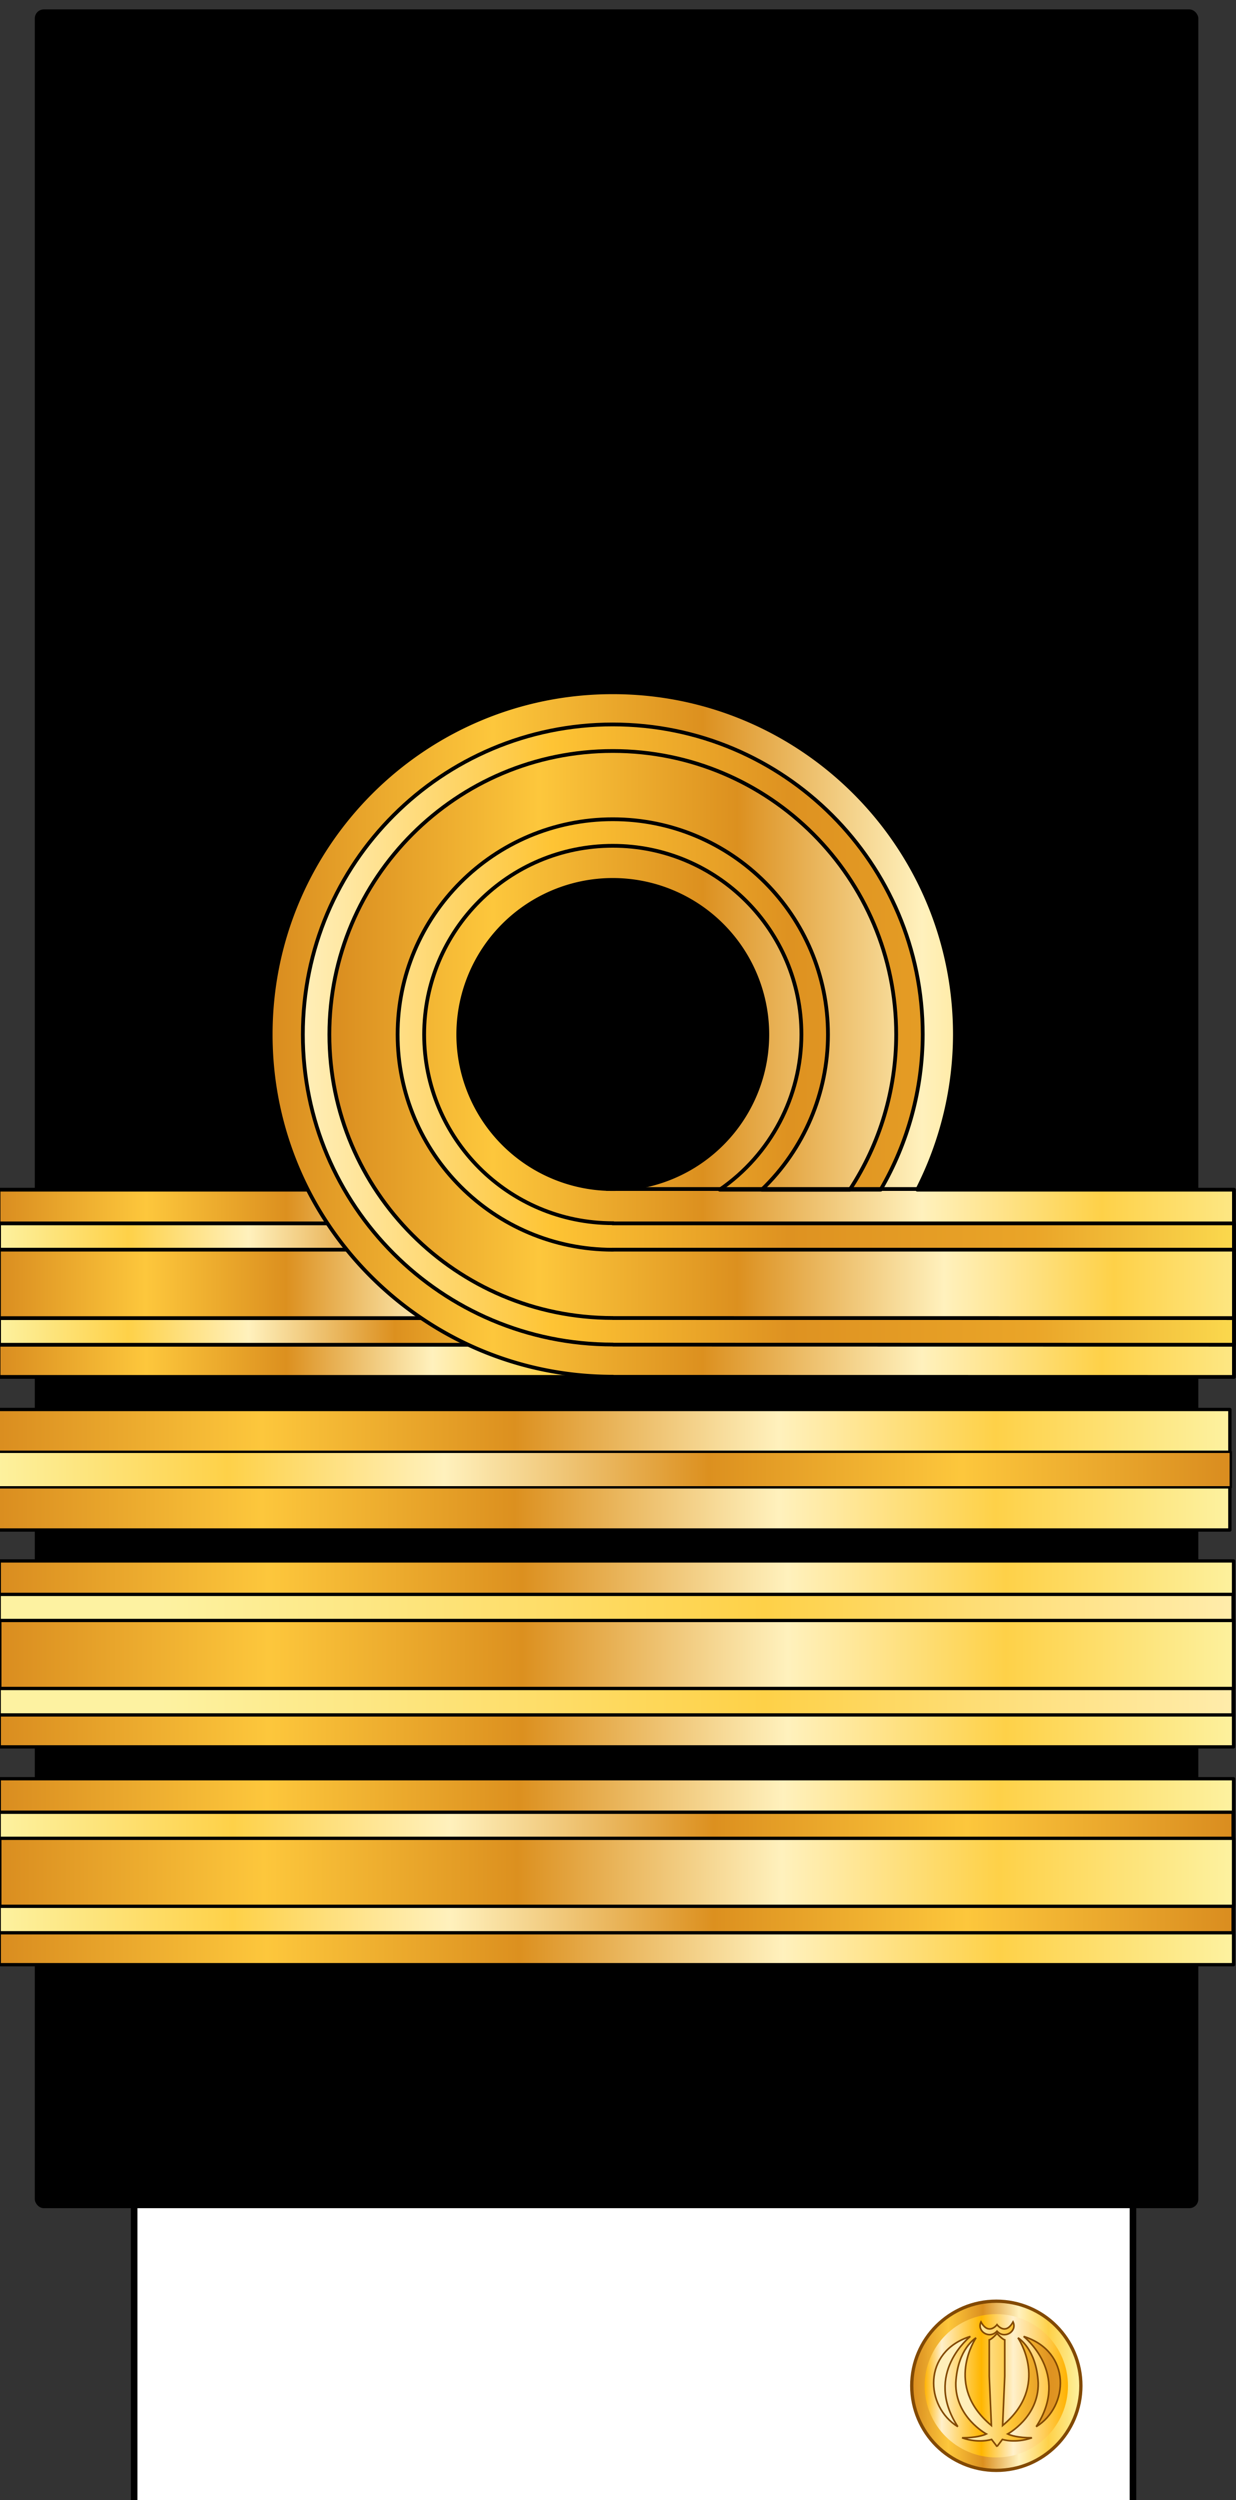 <?xml version="1.0" encoding="UTF-8" standalone="no"?>
<!-- Created with Inkscape (http://www.inkscape.org/) -->

<svg
   xmlns:dc="http://purl.org/dc/elements/1.1/"
   xmlns:cc="http://creativecommons.org/ns#"
   xmlns:rdf="http://www.w3.org/1999/02/22-rdf-syntax-ns#"
   xmlns:svg="http://www.w3.org/2000/svg"
   xmlns="http://www.w3.org/2000/svg"
   xmlns:xlink="http://www.w3.org/1999/xlink"
   xmlns:sodipodi="http://sodipodi.sourceforge.net/DTD/sodipodi-0.dtd"
   xmlns:inkscape="http://www.inkscape.org/namespaces/inkscape"
   width="158.531mm"
   height="320.568mm"
   viewBox="0 0 158.531 320.568"
   version="1.1"
   id="svg70761"
   inkscape:version="0.92.3 (2405546, 2018-03-11)"
   sodipodi:docname="15-IRIN-CDR-(Sleeve).svg">
  <rect x="0" y="0" width="158.531" height="320.568" fill="#333333" stroke="none"/>
  <defs
     id="defs70755">
    <linearGradient
       id="linearGradient15380-5">
      <stop
         id="stop15382-5"
         offset="0"
         style="stop-color:#ffb200;stop-opacity:1" />
      <stop
         id="stop15388-1"
         offset="0.12"
         style="stop-color:#fff0cb;stop-opacity:1" />
      <stop
         id="stop17140-7"
         offset="0.398"
         style="stop-color:#ffb600;stop-opacity:1" />
      <stop
         id="stop15390-1-2"
         offset="0.62"
         style="stop-color:#fff0cb;stop-opacity:1" />
      <stop
         id="stop15384-15"
         offset="1"
         style="stop-color:#ffb200;stop-opacity:1" />
    </linearGradient>
    <linearGradient
       inkscape:collect="always"
       xlink:href="#linearGradient8007"
       id="linearGradient40782"
       gradientUnits="userSpaceOnUse"
       gradientTransform="translate(-804.294,1696.826)"
       x1="-1095.571"
       y1="107.089"
       x2="-993.001"
       y2="107.089" />
    <linearGradient
       inkscape:collect="always"
       id="linearGradient8007">
      <stop
         style="stop-color:#d98c1f;stop-opacity:1"
         offset="0"
         id="stop8009" />
      <stop
         id="stop8015"
         offset="0.217"
         style="stop-color:#fdc73c;stop-opacity:1" />
      <stop
         style="stop-color:#dc901f;stop-opacity:1"
         offset="0.421"
         id="stop8017" />
      <stop
         id="stop8019"
         offset="0.634"
         style="stop-color:#fff1bd;stop-opacity:1" />
      <stop
         style="stop-color:#fed148;stop-opacity:1"
         offset="0.809"
         id="stop8021" />
      <stop
         style="stop-color:#fdf2a1;stop-opacity:1"
         offset="1"
         id="stop8011" />
    </linearGradient>
    <linearGradient
       inkscape:collect="always"
       xlink:href="#linearGradient15380-5"
       id="linearGradient40784"
       gradientUnits="userSpaceOnUse"
       gradientTransform="matrix(1.287,0,0,1.287,-1110.197,1049.133)"
       x1="-607.605"
       y1="586.584"
       x2="-540.07"
       y2="586.584" />
    <linearGradient
       inkscape:collect="always"
       xlink:href="#linearGradient8029"
       id="linearGradient40798"
       gradientUnits="userSpaceOnUse"
       x1="127.105"
       y1="530.14"
       x2="622.895"
       y2="530.14" />
    <linearGradient
       id="linearGradient8029"
       inkscape:collect="always">
      <stop
         id="stop8031"
         offset="0"
         style="stop-color:#ffefba;stop-opacity:1" />
      <stop
         style="stop-color:#fec434;stop-opacity:1"
         offset="0.268"
         id="stop8033" />
      <stop
         id="stop8035"
         offset="0.521"
         style="stop-color:#de9221;stop-opacity:1" />
      <stop
         style="stop-color:#eaa528;stop-opacity:1"
         offset="0.784"
         id="stop8037" />
      <stop
         id="stop8039"
         offset="1"
         style="stop-color:#fbd94e;stop-opacity:1" />
    </linearGradient>
    <linearGradient
       inkscape:collect="always"
       xlink:href="#linearGradient8007"
       id="linearGradient40800"
       gradientUnits="userSpaceOnUse"
       gradientTransform="translate(-2227.659,12.548)"
       x1="1246.707"
       y1="1146.18"
       x2="1611.109"
       y2="1146.18" />
    <linearGradient
       inkscape:collect="always"
       xlink:href="#linearGradient60082"
       id="linearGradient40802"
       gradientUnits="userSpaceOnUse"
       gradientTransform="translate(-2227.659,12.548)"
       x1="1246.35"
       y1="1146.591"
       x2="1611.466"
       y2="1146.591" />
    <linearGradient
       id="linearGradient60082"
       inkscape:collect="always">
      <stop
         style="stop-color:#fdf2a1;stop-opacity:1"
         offset="0"
         id="stop60094" />
      <stop
         style="stop-color:#fed148;stop-opacity:1"
         offset="0.191"
         id="stop60092" />
      <stop
         id="stop60090"
         offset="0.366"
         style="stop-color:#fff1bd;stop-opacity:1" />
      <stop
         style="stop-color:#dc901f;stop-opacity:1"
         offset="0.579"
         id="stop60088" />
      <stop
         id="stop60086"
         offset="0.783"
         style="stop-color:#fdc73c;stop-opacity:1" />
      <stop
         style="stop-color:#d98c1f;stop-opacity:1"
         offset="1"
         id="stop60084" />
    </linearGradient>
    <linearGradient
       inkscape:collect="always"
       xlink:href="#linearGradient8007"
       id="linearGradient40804"
       gradientUnits="userSpaceOnUse"
       gradientTransform="translate(-2227.659,12.548)"
       x1="1245.973"
       y1="1146.493"
       x2="1611.844"
       y2="1146.493" />
    <linearGradient
       inkscape:collect="always"
       xlink:href="#linearGradient8007"
       id="linearGradient40806"
       gradientUnits="userSpaceOnUse"
       gradientTransform="translate(-2264.024,12.548)"
       x1="1431.732"
       y1="1014.037"
       x2="1978.252"
       y2="1014.037" />
    <linearGradient
       inkscape:collect="always"
       xlink:href="#linearGradient5159"
       id="linearGradient40808"
       gradientUnits="userSpaceOnUse"
       gradientTransform="scale(1.224,0.817)"
       x1="-666.353"
       y1="1053.71"
       x2="-260.451"
       y2="1053.71" />
    <linearGradient
       gradientUnits="userSpaceOnUse"
       y2="1053.71"
       x2="-260.451"
       y1="1053.71"
       x1="-666.353"
       gradientTransform="scale(1.224,0.817)"
       id="linearGradient5159"
       inkscape:collect="always">
      <stop
         id="stop5161"
         offset="0"
         style="stop-color:#ffefba;stop-opacity:1" />
      <stop
         style="stop-color:#fec434;stop-opacity:1"
         offset="0.268"
         id="stop5163" />
      <stop
         id="stop5165"
         offset="0.521"
         style="stop-color:#de9221;stop-opacity:1" />
      <stop
         style="stop-color:#eaa528;stop-opacity:1"
         offset="0.784"
         id="stop5167" />
      <stop
         id="stop5169"
         offset="1"
         style="stop-color:#fbd94e;stop-opacity:1" />
    </linearGradient>
    <linearGradient
       inkscape:collect="always"
       xlink:href="#linearGradient8007"
       id="linearGradient40810"
       gradientUnits="userSpaceOnUse"
       gradientTransform="translate(-2264.024,12.548)"
       x1="1463.021"
       y1="1014.014"
       x2="1978.896"
       y2="1014.014" />
    <linearGradient
       inkscape:collect="always"
       xlink:href="#linearGradient8007"
       id="linearGradient40812"
       gradientUnits="userSpaceOnUse"
       gradientTransform="matrix(2.06,0,0,1.133,-2504.63,-120.981)"
       x1="1246.707"
       y1="1146.18"
       x2="1611.109"
       y2="1146.18" />
    <linearGradient
       inkscape:collect="always"
       xlink:href="#linearGradient60082"
       id="linearGradient40814"
       gradientUnits="userSpaceOnUse"
       gradientTransform="matrix(2.059,0,0,1.133,-2503.817,-121.015)"
       x1="1246.35"
       y1="1146.591"
       x2="1611.466"
       y2="1146.591" />
    <linearGradient
       inkscape:collect="always"
       xlink:href="#linearGradient8007"
       id="linearGradient40816"
       gradientUnits="userSpaceOnUse"
       gradientTransform="matrix(2.056,0,0,1.133,-2499.858,-121.103)"
       x1="1245.973"
       y1="1146.493"
       x2="1611.844"
       y2="1146.493" />
    <linearGradient
       inkscape:collect="always"
       xlink:href="#linearGradient5550"
       id="linearGradient40824"
       gradientUnits="userSpaceOnUse"
       x1="63.32"
       y1="1177.772"
       x2="813.879"
       y2="1177.772" />
    <linearGradient
       gradientUnits="userSpaceOnUse"
       y2="-5.904"
       x2="418.011"
       y1="-5.904"
       x1="-2.69"
       gradientTransform="scale(1.006,0.994)"
       inkscape:collect="always"
       id="linearGradient5550">
      <stop
         style="stop-color:#d98c1f;stop-opacity:1"
         offset="0"
         id="stop5552" />
      <stop
         id="stop5554"
         offset="0.217"
         style="stop-color:#fdc73c;stop-opacity:1" />
      <stop
         style="stop-color:#dc901f;stop-opacity:1"
         offset="0.421"
         id="stop5556" />
      <stop
         id="stop5558"
         offset="0.634"
         style="stop-color:#fff1bd;stop-opacity:1" />
      <stop
         style="stop-color:#fed148;stop-opacity:1"
         offset="0.809"
         id="stop5560" />
      <stop
         style="stop-color:#fdf2a1;stop-opacity:1"
         offset="1"
         id="stop5562" />
    </linearGradient>
    <linearGradient
       inkscape:collect="always"
       xlink:href="#linearGradient5187"
       id="linearGradient40820"
       gradientUnits="userSpaceOnUse"
       x1="63.32"
       y1="1177.772"
       x2="813.879"
       y2="1177.772" />
    <linearGradient
       gradientUnits="userSpaceOnUse"
       y2="2865.55"
       x2="318.219"
       y1="2865.55"
       x1="24.775"
       gradientTransform="scale(2.558,0.391)"
       id="linearGradient5187"
       inkscape:collect="always">
      <stop
         style="stop-color:#fdf2a1;stop-opacity:1"
         offset="0"
         id="stop5189" />
      <stop
         style="stop-color:#fed148;stop-opacity:1"
         offset="0.191"
         id="stop5191" />
      <stop
         id="stop5193"
         offset="0.366"
         style="stop-color:#fff1bd;stop-opacity:1" />
      <stop
         style="stop-color:#dc901f;stop-opacity:1"
         offset="0.579"
         id="stop5195" />
      <stop
         id="stop5197"
         offset="0.783"
         style="stop-color:#fdc73c;stop-opacity:1" />
      <stop
         style="stop-color:#d98c1f;stop-opacity:1"
         offset="1"
         id="stop5199" />
    </linearGradient>
    <linearGradient
       inkscape:collect="always"
       xlink:href="#linearGradient8007"
       id="linearGradient40882"
       gradientUnits="userSpaceOnUse"
       gradientTransform="matrix(2.059,0,0,1.133,-2503.817,-121.015)"
       x1="1246.35"
       y1="1146.591"
       x2="1611.466"
       y2="1146.591" />
    <linearGradient
       inkscape:collect="always"
       xlink:href="#linearGradient60082"
       id="linearGradient40884"
       gradientUnits="userSpaceOnUse"
       gradientTransform="matrix(2.057,0,0,0.592,-2502.035,499.016)"
       x1="1245.973"
       y1="1146.493"
       x2="1611.844"
       y2="1146.493" />
    <linearGradient
       inkscape:collect="always"
       xlink:href="#linearGradient8029"
       id="linearGradient96190"
       gradientUnits="userSpaceOnUse"
       x1="127.105"
       y1="530.14"
       x2="622.895"
       y2="530.14" />
    <linearGradient
       inkscape:collect="always"
       xlink:href="#linearGradient8029"
       id="linearGradient96192"
       gradientUnits="userSpaceOnUse"
       x1="127.105"
       y1="530.14"
       x2="622.895"
       y2="530.14" />
    <linearGradient
       inkscape:collect="always"
       xlink:href="#linearGradient8029"
       id="linearGradient96194"
       gradientUnits="userSpaceOnUse"
       x1="127.105"
       y1="530.14"
       x2="622.895"
       y2="530.14" />
    <linearGradient
       inkscape:collect="always"
       xlink:href="#linearGradient8029"
       id="linearGradient96196"
       gradientUnits="userSpaceOnUse"
       x1="127.105"
       y1="530.14"
       x2="622.895"
       y2="530.14" />
    <linearGradient
       inkscape:collect="always"
       xlink:href="#linearGradient8029"
       id="linearGradient96198"
       gradientUnits="userSpaceOnUse"
       x1="127.105"
       y1="530.14"
       x2="622.895"
       y2="530.14" />
    <linearGradient
       inkscape:collect="always"
       xlink:href="#linearGradient8029"
       id="linearGradient96200"
       gradientUnits="userSpaceOnUse"
       x1="127.105"
       y1="530.14"
       x2="622.895"
       y2="530.14" />
    <linearGradient
       inkscape:collect="always"
       xlink:href="#linearGradient5550"
       id="linearGradient96202"
       gradientUnits="userSpaceOnUse"
       x1="63.32"
       y1="1177.772"
       x2="813.879"
       y2="1177.772" />
    <linearGradient
       inkscape:collect="always"
       xlink:href="#linearGradient5550"
       id="linearGradient96204"
       gradientUnits="userSpaceOnUse"
       x1="63.32"
       y1="1177.772"
       x2="813.879"
       y2="1177.772" />
  </defs>
  <sodipodi:namedview
     id="base"
     pagecolor="#ffffff"
     bordercolor="#666666"
     borderopacity="1.0"
     inkscape:pageopacity="0.0"
     inkscape:pageshadow="2"
     inkscape:zoom="0.175"
     inkscape:cx="1061.6283"
     inkscape:cy="816.92785"
     inkscape:document-units="mm"
     inkscape:current-layer="layer1"
     showgrid="false"
     fit-margin-top="0"
     fit-margin-left="0"
     fit-margin-right="0"
     fit-margin-bottom="0"
     inkscape:window-width="1366"
     inkscape:window-height="715"
     inkscape:window-x="-8"
     inkscape:window-y="-8"
     inkscape:window-maximized="1" />
  <g
     inkscape:label="Layer 1"
     inkscape:groupmode="layer"
     id="layer1"
     transform="translate(256.158,-22.567)">
    <g
       id="g45549"
       transform="matrix(0.282,0,0,0.282,-401.6,2055.787)"
       inkscape:export-filename="D:\Dropbox\Military Logos (PNG)\Ranks\IRIN\New\15-IRIN-CDR.png"
       inkscape:export-xdpi="100"
       inkscape:export-ydpi="100">
      <g
         transform="matrix(0.75,0,0,0.75,2355.336,-7478.165)"
         id="g40720">
        <rect
           ry="5.434"
           y="827.425"
           x="-2371.428"
           height="1051.429"
           width="605.714"
           id="rect40722"
           style="fill:#ffffff;fill-opacity:1;stroke:#000000;stroke-width:4;stroke-linecap:round;stroke-linejoin:round;stroke-miterlimit:4;stroke-dasharray:none;stroke-dashoffset:0.3;stroke-opacity:1" />
        <g
           id="g40724">
          <circle
             style="fill:url(#linearGradient40782);fill-opacity:1;stroke:#824903;stroke-width:2;stroke-miterlimit:4;stroke-dasharray:none;stroke-dashoffset:0;stroke-opacity:1"
             id="circle40726"
             cx="-1848.579"
             cy="1803.916"
             r="51.285" />
          <circle
             id="circle40728"
             style="fill:url(#linearGradient40784);fill-opacity:1;stroke:none;stroke-width:3;stroke-miterlimit:4;stroke-dasharray:none;stroke-dashoffset:0;stroke-opacity:1"
             r="43.45"
             cy="1803.916"
             cx="-1848.579" />
          <g
             id="g40730"
             inkscape:label="Layer 1"
             transform="matrix(0.157,0,0,0.157,-1907.041,1719.385)"
             style="fill:url(#linearGradient40798);fill-opacity:1;stroke:#824903;stroke-width:6.338;stroke-miterlimit:4;stroke-dasharray:none;stroke-opacity:1">
            <g
               id="g40732"
               transform="matrix(1.172,0,0,1.172,130.275,291.959)"
               style="fill:url(#linearGradient96200);fill-opacity:1;stroke:#824903;stroke-width:5.409;stroke-miterlimit:4;stroke-dasharray:none;stroke-opacity:1">
              <g
                 id="g40734"
                 style="fill:url(#linearGradient96198);fill-opacity:1;stroke:#824903;stroke-width:5.409;stroke-miterlimit:4;stroke-dasharray:none;stroke-opacity:1">
                <path
                   style="fill:url(#linearGradient96190);fill-opacity:1;stroke:#824903;stroke-width:5.409;stroke-miterlimit:4;stroke-dasharray:none;stroke-opacity:1"
                   id="path40736"
                   d="m 296.69,47.667 c 0,0 156,122 41.333,297.33 108,-66 117.33,-247.5 -41.333,-297.33 z"
                   inkscape:connector-curvature="0" />
                <path
                   style="fill:url(#linearGradient96192);fill-opacity:1;stroke:#824903;stroke-width:5.409;stroke-miterlimit:4;stroke-dasharray:none;stroke-opacity:1"
                   id="path40738"
                   d="m 208.86,30.334 c -24.834,28 -67.5,0.167 -52.833,-30.334 25.667,46 52.833,8.834 52.833,8.834 0,0 27.166,37.166 52.833,-8.834 14.667,30.5 -27.999,58.334 -52.833,30.334 z"
                   inkscape:connector-curvature="0" />
                <path
                   style="fill:url(#linearGradient96194);fill-opacity:1;stroke:#824903;stroke-width:5.409;stroke-miterlimit:4;stroke-dasharray:none;stroke-opacity:1"
                   id="path40740"
                   d="m 208.86,410.34 -17.833,-23.334 c 0,0 -41.999,14 -97.333,-5.333 45.333,0 70.667,-8.001 80,-12.667 0,0 -102.67,-55.333 -100.67,-168 6,-114 66.667,-148.67 66.667,-148.67 0,0 -108,157.33 50.666,288.83 l -7,-162.67 v -119.5 c 9,-2.167 25.5,-21.167 25.5,-21.167 0,0 16.5,19 25.5,21.167 v 119.5 l -7,162.67 c 158.66,-131.5 50.66,-288.84 50.66,-288.84 0,0 60.667,34.667 66.667,148.67 2,112.67 -100.67,168 -100.67,168 9.333,4.666 34.667,12.667 80,12.667 -55.334,19.333 -97.333,5.333 -97.333,5.333 l -17.833,23.334 z"
                   inkscape:connector-curvature="0" />
                <path
                   style="fill:url(#linearGradient96196);fill-opacity:1;stroke:#824903;stroke-width:5.409;stroke-miterlimit:4;stroke-dasharray:none;stroke-opacity:1"
                   id="path40742"
                   d="m 121.03,47.667 c 0,0 -156,122 -41.333,297.33 -108,-66 -117.34,-247.5 41.333,-297.33 z"
                   inkscape:connector-curvature="0" />
              </g>
            </g>
          </g>
        </g>
      </g>
      <rect
         style="fill:#000000;fill-opacity:1;stroke:none;stroke-width:0.919;stroke-linecap:round;stroke-linejoin:round;stroke-miterlimit:4;stroke-dasharray:none;stroke-dashoffset:0.3;stroke-opacity:1"
         id="rect40744"
         width="529.191"
         height="999.735"
         x="531.585"
         y="-7205.721"
         ry="4.077" />
      <g
         id="g40746"
         transform="matrix(0.75,0,0,0.75,467.203,-7382.65)">
        <g
           id="g40748"
           transform="matrix(1.141,0,0,1.141,1182.56,-313.916)"
           style="stroke:#000000;stroke-width:2;stroke-miterlimit:4;stroke-dasharray:none;stroke-opacity:1">
          <rect
             style="fill:url(#linearGradient40800);fill-opacity:1;stroke:#000000;stroke-width:2;stroke-linecap:round;stroke-linejoin:round;stroke-miterlimit:4;stroke-dasharray:none;stroke-dashoffset:0.3;stroke-opacity:1"
             id="rect40750"
             width="363.393"
             height="99.49"
             x="-980.447"
             y="1108.983" />
          <rect
             y="1126.892"
             x="-980.178"
             height="64.494"
             width="363.481"
             id="rect40752"
             style="fill:url(#linearGradient40802);fill-opacity:1;stroke:#000000;stroke-width:2;stroke-linecap:round;stroke-linejoin:round;stroke-miterlimit:4;stroke-dasharray:none;stroke-dashoffset:0.3;stroke-opacity:1" />
          <rect
             style="fill:url(#linearGradient40804);fill-opacity:1;stroke:#000000;stroke-width:2;stroke-linecap:round;stroke-linejoin:round;stroke-miterlimit:4;stroke-dasharray:none;stroke-dashoffset:0.3;stroke-opacity:1"
             id="rect40754"
             width="363.923"
             height="36.374"
             x="-980.243"
             y="1140.854" />
        </g>
        <g
           id="g40756"
           transform="matrix(1.141,0,0,1.141,1136.461,-313.916)"
           style="stroke:#000000;stroke-width:2;stroke-miterlimit:4;stroke-dasharray:none;stroke-opacity:1">
          <path
             inkscape:connector-curvature="0"
             style="fill:url(#linearGradient40806);fill-opacity:1;stroke:#000000;stroke-width:2;stroke-linecap:round;stroke-linejoin:round;stroke-miterlimit:4;stroke-dasharray:none;stroke-dashoffset:0.3;stroke-opacity:1"
             d="m -649.959,844.697 c -100.421,-4.1e-4 -181.83,81.407 -181.83,181.828 -4e-4,100.421 81.409,181.828 181.83,181.828 0.097,0 0.194,-0.01 0.291,0.055 l 329.846,0.061 v -99.484 h -168.291 c 13.07,-25.526 19.915,-53.782 19.979,-82.459 4e-4,-100.42 -81.404,-181.827 -181.824,-181.828 z m 0,99.701 a 82.126,82.126 0 0 1 82.125,82.127 82.126,82.126 0 0 1 -82.125,82.127 82.126,82.126 0 0 1 -82.127,-82.127 82.126,82.126 0 0 1 82.127,-82.127 z"
             id="path40758"
             transform="translate(36.365)" />
          <path
             inkscape:connector-curvature="0"
             style="fill:url(#linearGradient40808);fill-opacity:1;stroke:#000000;stroke-width:2;stroke-linecap:round;stroke-linejoin:round;stroke-miterlimit:4;stroke-dasharray:none;stroke-dashoffset:0.3;stroke-opacity:1"
             d="m -649.959,861.793 c -90.979,-4.9e-4 -164.735,73.753 -164.734,164.732 7e-4,90.979 73.756,164.731 164.734,164.731 0.097,0 0.193,-0.01 0.111,0.059 l 330.025,0.066 v -64.488 h -330.205 l 0.359,-0.117 c -0.097,0 -0.194,0.01 -0.291,0.01 -55.372,4e-4 -100.26,-44.888 -100.26,-100.26 -4e-4,-55.372 44.888,-100.26 100.26,-100.26 55.371,7.6e-4 100.258,44.888 100.258,100.26 -0.044,32.952 -16.28,63.779 -43.426,82.459 h 85.537 c 14.576,-25.041 22.289,-53.484 22.361,-82.459 5e-4,-90.979 -73.752,-164.732 -164.73,-164.732 z"
             id="path40760"
             transform="translate(36.365)" />
          <path
             inkscape:connector-curvature="0"
             style="fill:url(#linearGradient40810);fill-opacity:1;stroke:#000000;stroke-width:2;stroke-linecap:round;stroke-linejoin:round;stroke-miterlimit:4;stroke-dasharray:none;stroke-dashoffset:0.3;stroke-opacity:1"
             d="m -649.959,875.896 c -83.19,-4e-4 -150.631,67.439 -150.631,150.629 -3e-4,83.19 67.441,150.629 150.631,150.629 0.097,0 0.193,-0.011 -0.078,0.029 l 330.215,0.041 v -36.369 h -330.582 l 0.736,0.023 c -0.097,0 -0.194,0.01 -0.291,0.01 -63.161,4e-4 -114.364,-51.202 -114.363,-114.363 -5e-4,-63.161 51.202,-114.364 114.363,-114.363 63.16,6.6e-4 114.362,51.203 114.361,114.363 -0.011,31.126 -12.71,60.903 -35.164,82.459 h 46.783 c 16.06,-24.504 24.625,-53.161 24.646,-82.459 4e-4,-83.189 -67.438,-150.628 -150.627,-150.629 z"
             id="path40762"
             transform="translate(36.365)" />
          <path
             sodipodi:nodetypes="cc"
             inkscape:connector-curvature="0"
             id="path40764"
             d="M -450.801,1108.631 H -617.097"
             style="fill:none;fill-rule:evenodd;stroke:#000000;stroke-width:2;stroke-linecap:butt;stroke-linejoin:miter;stroke-miterlimit:4;stroke-dasharray:none;stroke-opacity:1" />
        </g>
      </g>
      <g
         transform="matrix(0.75,0,0,0.75,467.146,-7242.293)"
         id="g40766">
        <rect
           style="fill:url(#linearGradient40812);fill-opacity:1;stroke:#000000;stroke-width:2;stroke-linecap:round;stroke-linejoin:round;stroke-miterlimit:4;stroke-dasharray:none;stroke-dashoffset:0.3;stroke-opacity:1"
           id="rect40768"
           width="748.513"
           height="112.734"
           x="64.364"
           y="1121.405" />
        <rect
           y="1141.696"
           x="64.321"
           height="73.081"
           width="748.283"
           id="rect40770"
           style="fill:url(#linearGradient40814);fill-opacity:1;stroke:#000000;stroke-width:2.002;stroke-linecap:round;stroke-linejoin:round;stroke-miterlimit:4;stroke-dasharray:none;stroke-dashoffset:0.3;stroke-opacity:1" />
        <rect
           style="fill:url(#linearGradient40816);fill-opacity:1;stroke:#000000;stroke-width:2.002;stroke-linecap:round;stroke-linejoin:round;stroke-miterlimit:4;stroke-dasharray:none;stroke-dashoffset:0.3;stroke-opacity:1"
           id="rect40772"
           width="748.186"
           height="41.219"
           x="64.692"
           y="1157.516" />
      </g>
      <g
         id="g40774"
         transform="matrix(0.75,0,0,0.75,467.146,-7341.333)"
         style="fill:url(#linearGradient40824);fill-opacity:1">
        <rect
           style="fill:url(#linearGradient96202);fill-opacity:1;stroke:#000000;stroke-width:2;stroke-linecap:round;stroke-linejoin:round;stroke-miterlimit:4;stroke-dasharray:none;stroke-dashoffset:0.3;stroke-opacity:1"
           id="rect40776"
           width="748.513"
           height="112.734"
           x="64.364"
           y="1121.405" />
        <rect
           y="1141.696"
           x="64.321"
           height="73.081"
           width="748.283"
           id="rect40778"
           style="fill:url(#linearGradient40820);fill-opacity:1;stroke:#000000;stroke-width:2.002;stroke-linecap:round;stroke-linejoin:round;stroke-miterlimit:4;stroke-dasharray:none;stroke-dashoffset:0.3;stroke-opacity:1" />
        <rect
           style="fill:url(#linearGradient96204);fill-opacity:1;stroke:#000000;stroke-width:2.002;stroke-linecap:round;stroke-linejoin:round;stroke-miterlimit:4;stroke-dasharray:none;stroke-dashoffset:0.3;stroke-opacity:1"
           id="rect40780"
           width="748.186"
           height="41.219"
           x="64.692"
           y="1157.516" />
      </g>
      <g
         id="g27166-0-5"
         transform="matrix(1.344,0,0,1.344,4389.559,-4326.114)">
        <g
           id="g27168-2-7"
           transform="matrix(0.558,0,0,0.558,-2919.527,-2305.983)">
          <rect
             y="1141.696"
             x="64.321"
             height="73.081"
             width="748.283"
             id="rect27170-1-6"
             style="fill:url(#linearGradient40882);fill-opacity:1;stroke:#000000;stroke-width:2.002;stroke-linecap:round;stroke-linejoin:round;stroke-miterlimit:4;stroke-dasharray:none;stroke-dashoffset:0.3;stroke-opacity:1" />
          <rect
             style="fill:url(#linearGradient40884);fill-opacity:1;stroke:#000000;stroke-width:1.448;stroke-linecap:round;stroke-linejoin:round;stroke-miterlimit:4;stroke-dasharray:none;stroke-dashoffset:0.3;stroke-opacity:1"
             id="rect27172-7-8"
             width="748.74"
             height="21.545"
             x="64.415"
             y="1167.353" />
        </g>
      </g>
    </g>
  </g>
</svg>
